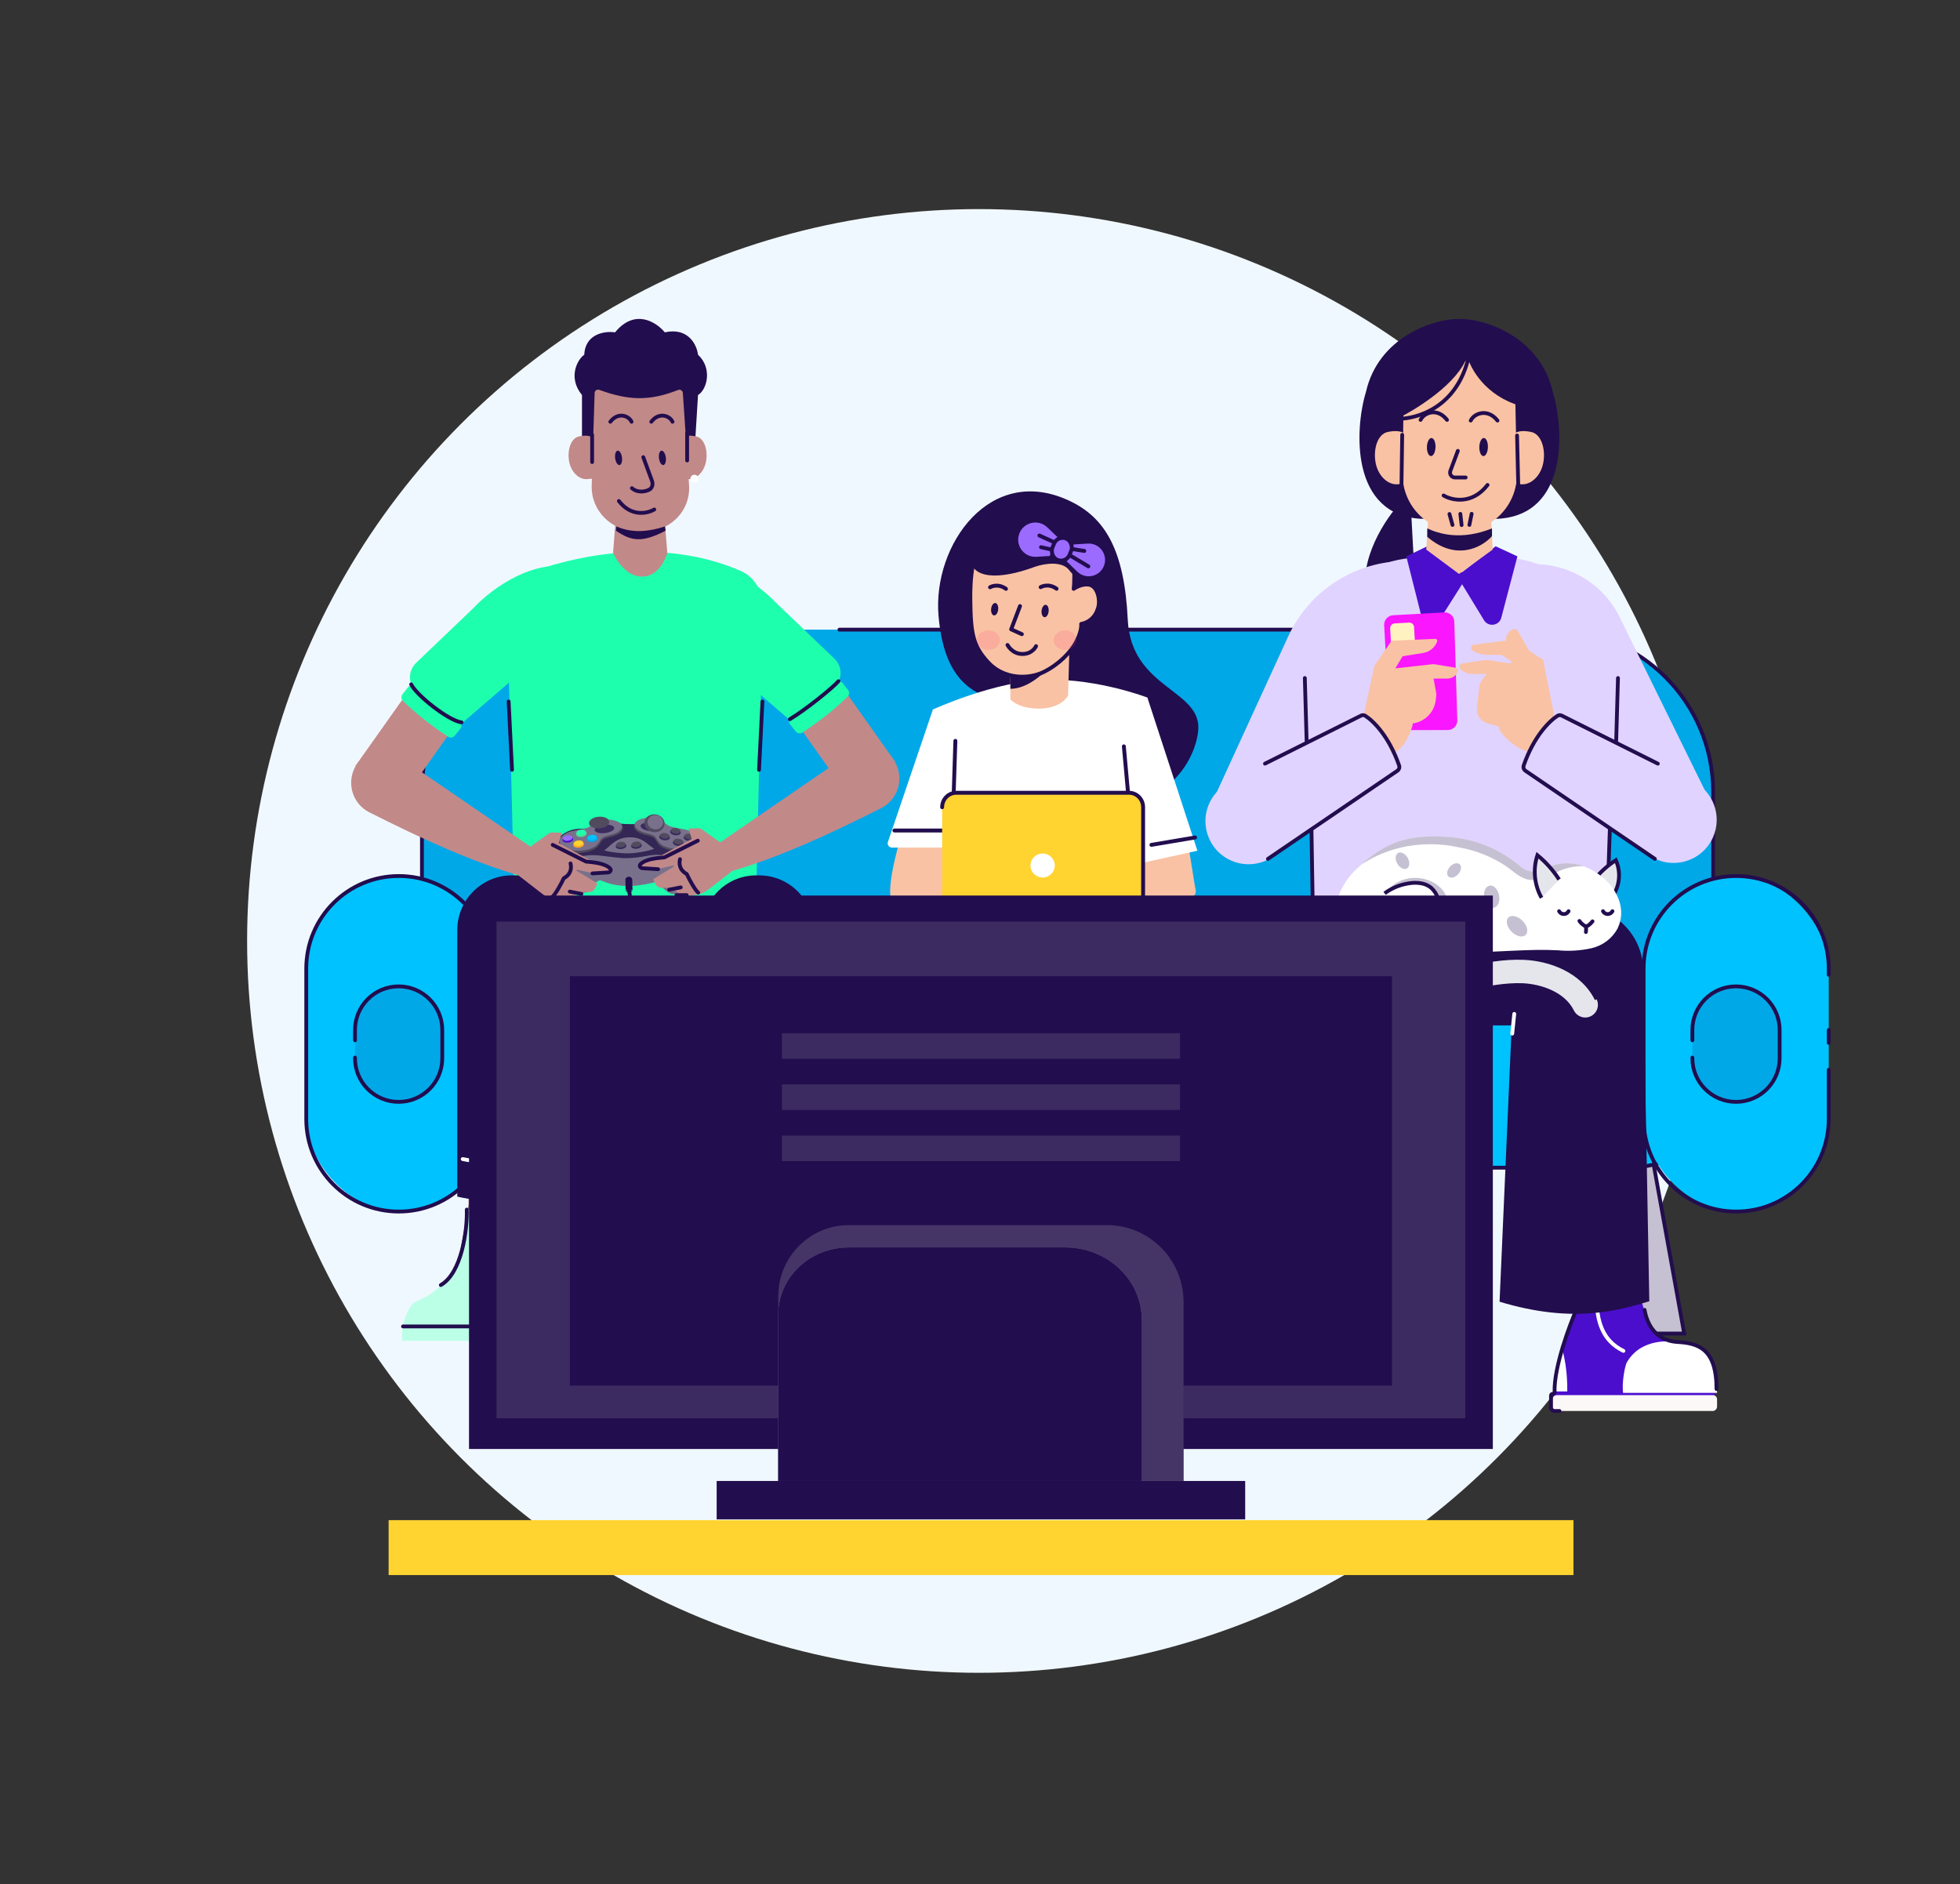 <svg width="928" height="892" viewBox="0 0 928 892" fill="none" xmlns="http://www.w3.org/2000/svg">
<rect x="0" y="0" width="928" height="892" fill="#333333" stroke="none"/>
<circle cx="463.5" cy="445.5" r="346.5" fill="#F0F8FF"/>
<path d="M211.813 631.366L227.009 547.344H261.455L228.383 631.366H211.813Z" fill="#C6C1D2" stroke="#220D4E" stroke-width="1.8"/>
<path d="M797.415 631.366L782.22 547.344H747.773L780.846 631.366H797.415Z" fill="#C6C1D2" stroke="#220D4E" stroke-width="1.8"/>
<path d="M199.78 375.018C199.78 332.541 234.214 298.107 276.691 298.107H734.214C776.691 298.107 811.125 332.541 811.125 375.018V469.532C811.125 512.008 776.691 546.443 734.214 546.443H472.086H276.691C234.214 546.443 199.78 512.008 199.78 469.532V375.018Z" fill="#01A8E8"/>
<path d="M811.125 546.443V375.018C811.125 332.541 776.691 298.107 734.214 298.107H397.44M199.78 546.443V392.278M199.78 374.052V374.052C199.78 332.108 233.782 298.107 275.725 298.107H321.86M339.589 298.107H356.384" stroke="#220D4E" stroke-width="1.8" stroke-linecap="round" stroke-linejoin="round"/>
<rect x="145.9" y="456.042" width="673.483" height="96.804" rx="48.402" fill="#00C2FF" stroke="#220D4E" stroke-width="1.8"/>
<rect x="145" y="414.758" width="87.648" height="158.862" rx="43.824" fill="#00C2FF"/>
<path d="M232.648 461.54V458.582C232.648 434.378 213.027 414.758 188.824 414.758V414.758C164.621 414.758 145 434.378 145 458.582V529.796C145 553.999 164.621 573.619 188.824 573.619V573.619C213.027 573.619 232.648 553.999 232.648 529.796V525.941V506.499M232.648 487.665V493.74" stroke="#220D4E" stroke-width="1.8" stroke-linecap="round" stroke-linejoin="round"/>
<rect x="209.401" y="521.688" width="41.314" height="54.68" rx="20.657" transform="rotate(-180 209.401 521.688)" fill="#01A8E8"/>
<path d="M168.087 500.725L168.087 501.03C168.087 512.439 177.336 521.687 188.744 521.687V521.687C200.153 521.687 209.401 512.439 209.401 501.03L209.401 487.664C209.401 476.256 200.153 467.007 188.744 467.007V467.007C177.336 467.007 168.087 476.256 168.087 487.664L168.087 488.279L168.087 492.54" stroke="#220D4E" stroke-width="1.8" stroke-linecap="round" stroke-linejoin="round"/>
<rect x="778.2" y="414.758" width="87.648" height="158.862" rx="43.824" fill="#00C2FF"/>
<path d="M865.848 461.54V458.582C865.848 434.379 846.227 414.758 822.024 414.758V414.758C797.82 414.758 778.2 434.379 778.2 458.582V529.796C778.2 553.999 797.82 573.62 822.024 573.62V573.62C846.227 573.62 865.848 553.999 865.848 529.796V525.941V506.5M865.848 487.665V493.741" stroke="#220D4E" stroke-width="1.8" stroke-linecap="round" stroke-linejoin="round"/>
<rect x="842.601" y="521.688" width="41.314" height="54.68" rx="20.657" transform="rotate(-180 842.601 521.688)" fill="#01A8E8"/>
<path d="M801.287 500.725L801.287 501.031C801.287 512.44 810.536 521.688 821.944 521.688V521.688C833.353 521.688 842.601 512.44 842.601 501.031L842.601 487.665C842.601 476.256 833.353 467.008 821.944 467.008V467.008C810.536 467.008 801.287 476.256 801.287 487.665L801.287 488.279L801.287 492.541" stroke="#220D4E" stroke-width="1.8" stroke-linecap="round" stroke-linejoin="round"/>
<path d="M647.077 283.047C642.889 264.896 656.192 245.232 663.367 237.669L668.021 240.287L670.348 283.047H647.077Z" fill="#220D4E"/>
<path d="M621.685 444.864L619.719 319.758C619.282 291.924 639.236 267.313 666.908 264.289C686.12 262.19 699.215 262.312 716.128 264.22C744.063 267.37 764.318 292.282 763.821 320.39L761.621 444.872C761.578 447.324 759.578 449.288 757.126 449.288H626.179C623.724 449.288 621.723 447.318 621.685 444.864Z" fill="#E1D3FF"/>
<path d="M809.089 378.033L766.863 292.182C758.137 274.442 738.825 264.507 719.319 267.724L772.421 378.033L809.089 378.033Z" fill="#E1D3FF"/>
<path d="M738.318 338.402L801.498 369.874C811.264 374.739 815.477 386.425 811.062 396.403C805.915 408.035 791.499 412.177 780.963 405.051L720.86 364.404C722.778 354.902 729.976 343.452 738.318 338.402Z" fill="#E1D3FF"/>
<path d="M574.458 378.658L609.889 301.366C619.872 279.589 641.631 265.627 665.588 265.627L611.126 378.658L574.458 378.658Z" fill="#E1D3FF"/>
<path d="M645.23 339.027L582.05 370.499C572.283 375.364 568.07 387.05 572.485 397.028C577.632 408.659 592.049 412.801 602.585 405.676L662.688 365.028C660.77 355.526 653.571 344.077 645.23 339.027Z" fill="#E1D3FF"/>
<path d="M675.748 258.637L692.248 270.959L708.141 258.637L718.444 263.418L710.824 292.45C709.817 296.284 704.702 297.033 702.638 293.65L692.248 276.614L681.346 293.831C679.234 297.167 674.155 296.354 673.19 292.525L665.849 263.418L675.748 258.637Z" fill="#4B0ECD"/>
<path d="M655.357 296.024C655.22 293.545 657.119 291.424 659.597 291.287L683.828 289.948C686.35 289.809 688.492 291.775 688.569 294.299L689.996 340.997C690.073 343.528 688.046 345.624 685.513 345.63L662.365 345.684C659.975 345.689 657.999 343.823 657.867 341.437L655.357 296.024Z" fill="#FA16FF"/>
<path d="M658.206 297.52C658.138 296.281 659.087 295.221 660.326 295.152L667.153 294.775C668.393 294.707 669.453 295.656 669.521 296.895L669.924 304.184C669.993 305.423 669.043 306.483 667.804 306.552L660.977 306.929C659.738 306.998 658.677 306.048 658.609 304.809L658.206 297.52Z" fill="#FFF2C1"/>
<path d="M650.735 315.252L645.669 338.492C652.707 344.424 655.749 348.326 658.862 356.839C664.314 355.849 668.599 345.861 668.909 342.511C674.685 341.742 679.186 337.121 679.802 331.326L680.091 328.619L678.752 321.28H685.293C687.532 321.28 689.544 319.914 690.369 317.833C690.655 317.113 690.203 316.314 689.439 316.188L678.752 314.423L660.627 316.433L664.102 310.709L673.888 309.133C676.891 308.649 679.398 306.579 680.441 303.722C680.669 303.097 680.189 302.441 679.524 302.47L658.862 303.37L650.735 315.252Z" fill="#F9C2A4"/>
<path d="M730.62 312.407L736.269 340.789C730.38 344.361 727.693 347.73 723.901 355.966C718.008 354.903 709.863 347.539 709.528 343.943L704.098 342.369C700.948 341.456 698.912 338.408 699.274 335.148L700.374 325.262C700.509 324.046 700.973 322.889 701.715 321.917L703.885 319.074H696.987C694.824 319.074 692.76 318.169 691.295 316.578C690.506 315.722 690.996 314.332 692.148 314.16L703.548 312.457C703.771 312.424 703.999 312.424 704.222 312.458L714.78 314.084C715.499 314.195 715.859 313.246 715.249 312.852L711.523 310.443C711.159 310.208 710.736 310.083 710.303 310.083H704.451C701.92 310.083 699.438 309.383 697.28 308.062C696.053 307.31 696.453 305.433 697.88 305.248L713.043 303.278V302.824C713.043 300.61 714.442 298.638 716.532 297.907C717.323 297.63 718.199 297.958 718.614 298.687L723.901 307.969L730.62 312.407Z" fill="#F9C2A4"/>
<path d="M581.796 636.417C599.16 635.543 602.9 615.431 602.9 603.916L630.489 606.275L630.656 607.646C632.397 621.986 639.184 635.466 642.047 649.625C643.426 656.44 643.613 662.847 643.832 667.488L567.918 666.839C564.094 644.009 570.798 640.371 576.823 638.077L581.796 636.417Z" fill="#4B0ECD"/>
<rect x="565.9" y="660.53" width="77.932" height="7.514" rx="1.987" fill="#FDF8F8"/>
<path d="M608.779 645.328C600.67 630.472 579.477 635.006 573.154 638.728C565.528 643.216 566.179 653.549 565.9 659.482H610.409C610.98 654.939 609.771 647.836 608.779 645.328Z" fill="white"/>
<path d="M636.83 658.783C636.658 649.874 638.219 641.383 639.511 638.164C642.446 646.377 643.506 654.238 643.506 658.783H636.83Z" fill="white"/>
<path d="M610.246 639.587C619.979 634.83 623.021 625.944 623.021 613.177" stroke="white" stroke-width="1.8" stroke-linecap="round"/>
<path d="M797.081 636.417C779.717 635.543 775.977 615.431 775.977 603.916L748.387 606.275L748.221 607.646C746.48 621.986 739.693 635.466 736.829 649.625C735.451 656.44 735.263 662.847 735.045 667.488L810.959 666.839C814.783 644.009 808.079 640.371 802.053 638.077L797.081 636.417Z" fill="#4B0ECD"/>
<rect width="77.932" height="7.514" rx="1.987" transform="matrix(-1 0 0 1 812.977 660.53)" fill="#FDF8F8"/>
<path d="M770.098 645.328C778.207 630.472 799.399 635.006 805.723 638.728C813.349 643.216 812.698 653.549 812.977 659.482H768.467C767.897 654.939 769.106 647.836 770.098 645.328Z" fill="white"/>
<path d="M742.047 658.783C742.219 649.874 740.657 641.383 739.365 638.164C736.431 646.377 735.371 654.238 735.371 658.783H742.047Z" fill="white"/>
<path d="M768.631 639.587C758.898 634.83 755.856 625.944 755.856 613.177" stroke="white" stroke-width="1.8" stroke-linecap="round"/>
<path d="M598.393 612.823L601.27 458.754C601.581 442.066 615.224 428.714 631.915 428.762C648.229 428.809 661.631 441.662 662.359 457.96L669.288 613.026C633.899 623.74 612.249 616.919 598.393 612.823Z" fill="#220D4E"/>
<path d="M780.892 616.101L778.007 459.077C777.7 442.394 764.063 429.043 747.377 429.091C731.062 429.138 717.663 441.997 716.946 458.296L709.997 616.304C745.387 627.018 767.037 620.197 780.892 616.101Z" fill="#220D4E"/>
<path d="M734.971 434.73C695.69 451.854 662.95 440.03 646.729 432.895V485.491H734.971V434.73Z" fill="#220D4E"/>
<path d="M632.387 428.918C638.299 428.597 653.967 430.752 659.733 446.828M749.46 428.859C743.548 428.539 727.88 430.694 722.114 446.769M663.14 480.028L663.839 489.376M716.959 480.028L715.998 489.376" stroke="white" stroke-width="1.8" stroke-linecap="round" stroke-linejoin="round"/>
<path d="M646.742 185.55C652.583 159.781 678.351 150.866 690.969 151.002C703.587 150.866 729.355 159.781 735.196 185.55C740.658 203.515 742.433 243.802 709.175 245.623H672.762C639.505 243.802 641.28 203.515 646.742 185.55Z" fill="#220D4E"/>
<path d="M717.063 171.323L664.794 170.347L664.092 224.399C663.897 239.43 676.108 251.72 691.14 251.72C706.26 251.72 718.507 239.293 718.186 224.177L717.063 171.323Z" fill="#F9C2A4"/>
<path d="M730.647 219.343C729.342 225.781 724.27 230.187 719.318 229.183C709.48 229.183 712.059 222.245 712.713 215.709C713.751 205.327 717.512 203.01 724.933 204.513C729.885 205.517 731.951 212.905 730.647 219.343Z" fill="#F9C2A4"/>
<path d="M651.358 219.343C652.663 225.781 657.735 230.187 662.688 229.183C672.525 229.183 669.946 222.245 669.293 215.709C668.255 205.327 664.494 203.01 657.072 204.513C652.12 205.517 650.054 212.905 651.358 219.343Z" fill="#F9C2A4"/>
<path d="M675.28 260.199L676.174 245.404H706.008L706.739 260.199L690.806 271.743L675.28 260.199Z" fill="#F9C2A4"/>
<path d="M694.712 168.6C690.485 181.338 670.946 193.607 661.704 198.149V162.706H719.909V192.178C703.244 187.401 696.168 174.469 694.712 168.6Z" fill="#220D4E"/>
<path d="M662.03 198.311C670.972 198.23 689.588 193.109 695.278 169.372" stroke="#220D4E" stroke-width="1.8"/>
<path d="M706.415 250.175C691.646 256.11 681.088 252.648 675.768 250.175V254.159C689.226 265.765 701.531 259.338 706.415 253.833V250.175Z" fill="#220D4E"/>
<path d="M687.709 248.544L686.267 243.358" stroke="#220D4E" stroke-width="1.8" stroke-linecap="round"/>
<path d="M692.026 248.604L691.428 243.298" stroke="#220D4E" stroke-width="1.8" stroke-linecap="round"/>
<path d="M695.704 248.531L696.775 243.28" stroke="#220D4E" stroke-width="1.8" stroke-linecap="round"/>
<ellipse cx="2.031" cy="4.277" rx="2.031" ry="4.277" transform="matrix(0.999 0.047 -0.031 1 700.552 207.287)" fill="#220D4E"/>
<path d="M683.49 234.589C687.355 236.9 696.929 239.14 704.301 229.611" stroke="#220D4E" stroke-width="1.8" stroke-linecap="round" stroke-linejoin="round"/>
<path d="M690.248 213.47L686.714 222.911C686.141 224.443 687.274 226.077 688.91 226.077L693.948 226.077M718.284 206.199L718.934 233.603M663.9 205.874L663.493 233.603" stroke="#220D4E" stroke-width="1.8" stroke-linecap="round"/>
<path d="M696.335 199.124C698 195.633 704.405 193.227 709.016 199.124" stroke="#220D4E" stroke-width="1.8" stroke-linecap="round" stroke-linejoin="round"/>
<path d="M672.598 198.799C674.242 195.308 680.565 192.902 685.117 198.799" stroke="#220D4E" stroke-width="1.8" stroke-linecap="round" stroke-linejoin="round"/>
<ellipse cx="2.031" cy="4.277" rx="2.031" ry="4.277" transform="matrix(0.999 0.052 -0.036 0.999 675.763 207.277)" fill="#220D4E"/>
<path d="M600.323 620.166C599.449 624.826 596.566 634.669 584.684 635.368C574.899 635.944 566.25 638.514 566.25 657.647M632.125 618.943C635.928 627.571 643.255 647.345 642.914 659.021C642.9 659.509 643.285 659.919 643.774 659.919V659.919C644.24 659.919 644.619 660.297 644.619 660.763V665.796C644.619 667.038 643.612 668.044 642.371 668.044H640.6M778.641 620.166C779.515 624.826 782.398 634.669 794.28 635.368C804.065 635.944 812.715 638.514 812.715 657.647M746.839 618.943C743.036 627.571 735.709 647.345 736.05 659.021C736.065 659.509 735.679 659.919 735.19 659.919C734.724 659.919 734.346 660.297 734.346 660.763V666.297C734.346 667.262 735.128 668.044 736.093 668.044H738.364M762.227 392.136L760.734 435.82M784.933 361.557L739.463 338.822C738.828 338.504 738.079 338.495 737.479 338.875C733.543 341.373 726.214 348.648 721.427 362.408C721.099 363.349 721.458 364.388 722.282 364.949L783.535 406.639M766.062 321.018L765.188 351.684" stroke="#220D4E" stroke-width="1.8" stroke-linecap="round" stroke-linejoin="round"/>
<path d="M620.942 392.605L621.632 434.247M598.926 361.557L644.396 338.822C645.031 338.504 645.78 338.495 646.38 338.875C650.316 341.373 657.645 348.648 662.432 362.408C662.76 363.349 662.401 364.388 661.577 364.949L600.324 406.639M617.797 321.018L618.671 351.684" stroke="#220D4E" stroke-width="1.8" stroke-linecap="round" stroke-linejoin="round"/>
<path d="M754.577 416.785C757.519 413.059 761.056 409.846 765.046 407.275C766.265 410.014 766.764 413.019 766.496 416.005C766.229 418.991 765.204 421.86 763.518 424.339L754.577 416.785Z" fill="#E5E6EC"/>
<path d="M754.577 416.785C757.519 413.059 761.056 409.846 765.046 407.275C766.265 410.014 766.764 413.019 766.496 416.005C766.229 418.991 765.204 421.86 763.518 424.339" fill="#E5E6EC"/>
<path d="M754.577 416.785C757.519 413.059 761.056 409.846 765.046 407.275C766.265 410.014 766.764 413.019 766.496 416.005C766.229 418.991 765.204 421.86 763.518 424.339" stroke="#220D4E" stroke-width="1.8" stroke-miterlimit="10"/>
<path d="M635.647 443.979C640.979 449.987 650.791 450.395 658.647 450.555L673.933 450.787C679.852 450.787 685.789 450.787 691.708 450.787C693.485 450.787 695.263 450.787 697.04 450.787C710.549 450.787 724.022 449.205 737.531 449.916C742.833 450.433 748.183 450.115 753.386 448.974C755.994 448.397 758.451 447.275 760.595 445.683C762.74 444.09 764.523 442.061 765.828 439.731C766.13 439.073 766.397 438.433 766.628 437.793C771.658 423.485 755.963 408.803 742.206 408.803C738.243 408.799 734.341 409.776 730.848 411.647C729.079 412.567 727.071 412.923 725.093 412.665C723.116 412.408 721.266 411.55 719.792 410.207C710.848 402.576 699.808 397.824 688.118 396.574C668.903 394.796 657.243 397.374 642.988 410.794C638.313 414.898 634.883 420.231 633.087 426.186C631.523 432.248 631.559 439.375 635.647 443.979Z" fill="white"/>
<path d="M648.552 406.918C653.001 404.489 657.744 402.643 662.665 401.426C671.885 399.202 681.493 399.123 690.749 401.195C698.722 402.593 706.321 405.618 713.074 410.082C716.629 412.553 719.544 415.77 723.934 416.517C728.324 417.263 732.484 415.308 736.376 413.3C739.845 411.434 743.678 410.348 747.61 410.118C748.339 410.118 749.085 410.118 749.814 410.118C747.372 409.214 744.792 408.739 742.189 408.714C738.217 408.715 734.306 409.685 730.795 411.54C729.036 412.467 727.032 412.828 725.06 412.574C723.087 412.319 721.241 411.462 719.775 410.118C710.823 402.496 699.788 397.74 688.1 396.467C669.597 394.832 658.097 397.125 644.553 409.247C645.886 408.5 647.183 407.665 648.552 406.918Z" fill="#C6C1D2"/>
<path d="M738.189 416.411C735.382 412.063 731.916 408.177 727.915 404.893C726.83 408.208 726.444 411.712 726.78 415.185C727.117 418.657 728.169 422.022 729.87 425.067L738.189 416.411Z" fill="#E5E6EC"/>
<path d="M738.189 416.411C735.382 412.063 731.916 408.177 727.915 404.893C726.83 408.208 726.444 411.712 726.78 415.185C727.117 418.657 728.169 422.022 729.87 425.067" fill="#E5E6EC"/>
<path d="M738.189 416.411C735.382 412.063 731.916 408.177 727.915 404.893C726.83 408.208 726.444 411.712 726.78 415.185C727.117 418.657 728.169 422.022 729.87 425.067" stroke="#220D4E" stroke-width="1.8" stroke-miterlimit="10"/>
<path d="M747.804 436.035C748.327 436.81 748.998 437.474 749.777 437.99C750.043 438.229 750.359 438.405 750.702 438.506C750.978 438.527 751.256 438.492 751.518 438.404C751.781 438.315 752.023 438.174 752.23 437.99C752.901 437.481 753.499 436.883 754.008 436.213" stroke="#220D4E" stroke-width="1.8" stroke-miterlimit="10" stroke-linecap="round"/>
<path d="M750.88 438.665C751.022 439.53 751.022 440.413 750.88 441.278" stroke="#220D4E" stroke-width="1.8" stroke-miterlimit="10" stroke-linecap="round"/>
<path d="M758.967 431.414C759.18 431.824 759.501 432.167 759.896 432.407C760.291 432.647 760.744 432.774 761.206 432.774C761.668 432.774 762.122 432.647 762.517 432.407C762.911 432.167 763.233 431.824 763.446 431.414" stroke="#220D4E" stroke-width="1.8" stroke-miterlimit="10" stroke-linecap="round"/>
<path d="M738.188 431.414C738.401 431.824 738.723 432.167 739.118 432.407C739.513 432.647 739.966 432.774 740.428 432.774C740.89 432.774 741.343 432.647 741.738 432.407C742.133 432.167 742.454 431.824 742.667 431.414" stroke="#220D4E" stroke-width="1.8" stroke-miterlimit="10" stroke-linecap="round"/>
<path d="M655.572 422.97C658.431 420.843 661.709 419.347 665.188 418.579C669.454 417.566 674.289 417.566 677.63 420.357C679.121 421.706 680.222 423.43 680.82 425.35C681.417 427.269 681.488 429.314 681.025 431.27C680.002 435.176 677.722 438.636 674.538 441.118C675.902 440.493 677.393 440.194 678.892 440.247C680.474 440.137 682.063 440.233 683.62 440.531C685.139 440.708 686.607 441.19 687.935 441.947C689.264 442.705 690.426 443.722 691.352 444.939C691.641 445.314 691.836 445.753 691.921 446.219C691.928 446.567 691.849 446.911 691.691 447.221C691.533 447.531 691.3 447.797 691.015 447.996C688.9 449.667 685.931 449.774 683.372 450.04C680.243 450.431 677.097 450.698 673.933 450.84C679.852 450.84 685.789 450.84 691.708 450.84C692.983 450.448 694.107 449.672 694.925 448.618C696.809 445.81 694.801 441.775 691.815 440.3C688.828 438.825 685.291 439.145 681.932 439.482C683.709 439.287 685.362 434.79 685.7 433.403C686.204 430.865 686.051 428.24 685.256 425.778C683.976 420.748 679.283 417.388 674.342 416.144C669.762 415.02 664.922 415.741 660.869 418.153C658.855 419.462 657.066 421.088 655.572 422.97Z" fill="#C6C1D2"/>
<path d="M655.572 422.969C658.431 420.843 661.708 419.346 665.188 418.579C669.454 417.566 674.289 417.566 677.63 420.356C679.121 421.705 680.222 423.43 680.819 425.349C681.417 427.269 681.488 429.314 681.025 431.27C680.002 435.175 677.722 438.636 674.537 441.117C675.902 440.492 677.393 440.194 678.892 440.246C680.474 440.137 682.063 440.233 683.62 440.531C685.139 440.708 686.607 441.19 687.935 441.947C689.264 442.705 690.426 443.722 691.352 444.939" stroke="#220D4E" stroke-width="1.8" stroke-miterlimit="10"/>
<path d="M750.56 481.751C751.479 481.753 752.386 481.54 753.208 481.129C753.917 480.783 754.55 480.3 755.071 479.708C755.592 479.116 755.991 478.427 756.246 477.681C756.5 476.934 756.604 476.145 756.553 475.358C756.501 474.571 756.295 473.802 755.946 473.095C749.227 459.462 733.727 454.041 721.463 453.543C711.882 453.134 702.64 454.983 693.717 456.778C690.926 457.347 688.153 457.898 685.363 458.378C676.831 459.871 664.353 461.293 654.542 456.405C646.952 452.601 640.695 442.86 643.877 434.968C644.42 433.501 644.37 431.879 643.736 430.449C643.102 429.018 641.936 427.891 640.484 427.307C639.032 426.724 637.409 426.73 635.962 427.324C634.514 427.918 633.355 429.054 632.732 430.489C626.884 445.118 636.714 460.902 649.209 467.123C662.185 473.611 677.258 471.993 687.442 470.216C690.322 469.7 693.219 469.131 696.099 468.545C704.719 466.767 712.842 465.203 720.983 465.523C729.408 465.896 740.802 469.487 745.21 478.445C745.709 479.437 746.473 480.271 747.418 480.854C748.362 481.438 749.45 481.748 750.56 481.751Z" fill="#E5E6EC"/>
<path d="M755.946 473.095C749.227 459.462 733.728 454.041 721.463 453.543C711.883 453.134 702.64 454.983 693.717 456.778C690.926 457.347 688.154 457.898 685.363 458.378C676.831 459.871 664.353 461.293 654.542 456.405C646.952 452.601 640.695 442.861 643.877 434.969C644.172 434.237 644.319 433.454 644.31 432.666C644.302 431.877 644.137 431.098 643.827 430.373C643.516 429.648 643.066 428.991 642.501 428.441C641.936 427.891 641.268 427.457 640.535 427.166" stroke="#220D4E" stroke-width="1.8" stroke-miterlimit="10"/>
<path d="M702.785 425.227C702.209 422.338 703.304 419.686 705.23 419.303C707.155 418.92 709.182 420.95 709.757 423.838C710.333 426.727 709.238 429.379 707.312 429.762C705.387 430.146 703.36 428.115 702.785 425.227Z" fill="#C6C1D2"/>
<path d="M692.075 437.411C691.276 436.775 691.406 435.282 692.366 434.076C693.326 432.87 694.751 432.408 695.55 433.044C696.349 433.679 696.219 435.172 695.259 436.378C694.299 437.584 692.874 438.047 692.075 437.411Z" fill="#C6C1D2"/>
<path d="M685.813 415.03C684.738 414.053 685.055 411.954 686.521 410.341C687.987 408.729 690.047 408.214 691.122 409.191C692.197 410.169 691.88 412.268 690.414 413.881C688.948 415.493 686.888 416.008 685.813 415.03Z" fill="#C6C1D2"/>
<path d="M661.589 408.931C660.426 406.907 660.577 404.637 661.926 403.862C663.275 403.086 665.312 404.099 666.476 406.123C667.639 408.147 667.488 410.416 666.139 411.192C664.789 411.967 662.752 410.955 661.589 408.931Z" fill="#C6C1D2"/>
<path d="M665.268 433.662C663.878 432.973 663.589 430.725 664.621 428.64C665.654 426.555 667.618 425.423 669.008 426.112C670.398 426.8 670.687 429.048 669.655 431.133C668.622 433.218 666.658 434.35 665.268 433.662Z" fill="#C6C1D2"/>
<path d="M715.688 441.115C713.418 438.845 712.737 435.846 714.167 434.416C715.597 432.986 718.597 433.667 720.866 435.937C723.136 438.206 723.817 441.206 722.387 442.636C720.957 444.066 717.958 443.385 715.688 441.115Z" fill="#C6C1D2"/>
<path d="M380.012 558.408H362.754L359.383 588.108H380.012V558.408Z" fill="#C28989"/>
<path d="M221.814 558.397H239.072L242.443 588.096H221.814V558.397Z" fill="#C28989"/>
<path d="M360.748 575.746C353.925 595.894 352.555 624.367 352.962 634.824H361.304L360.106 627.68C363.331 632.165 368.518 634.824 374.042 634.824H411.478C411.572 629.547 411.494 625.486 407.61 618.729C406.881 617.461 405.713 616.508 404.355 615.963C392.946 611.383 384.794 601.13 382.904 588.981L380.333 572.455C374.951 573.359 371.731 573.541 367.167 572.804C366.168 572.642 365.243 573.398 365.243 574.41V575.746C363.718 576.228 362.112 576.228 360.748 575.746Z" fill="#BCFFE7"/>
<path d="M241.079 575.735C247.902 595.882 249.272 624.356 248.865 634.813H240.522L241.721 627.669C238.496 632.154 233.309 634.813 227.784 634.813H190.349C190.255 629.536 190.333 625.475 194.216 618.718C194.946 617.45 196.113 616.497 197.471 615.952C208.881 611.372 217.033 601.119 218.922 588.97L221.493 572.444C226.875 573.347 230.096 573.53 234.659 572.792C235.658 572.631 236.584 573.387 236.584 574.399V575.735C238.109 576.217 239.714 576.217 241.079 575.735Z" fill="#BCFFE7"/>
<path d="M357.772 433.587L361.257 288.079C361.438 280.515 357.57 273.279 350.629 270.269C315.218 254.913 275.809 262.011 252.019 270.661C244.432 273.42 239.986 280.976 240.179 289.047L243.641 433.587C243.683 435.329 245.108 436.72 246.851 436.72H354.562C356.306 436.72 357.73 435.329 357.772 433.587Z" fill="#1EFFAE"/>
<path d="M168.223 362.724L192.787 328.013L215.742 343.102L193.476 374.584L168.223 362.724Z" fill="#C28989"/>
<path d="M252.091 401.5L247.591 415C224.05 408.394 199.518 397.033 174.869 384.603C166.952 380.611 163.953 370.85 168.178 363.054C172.204 355.626 181.775 353.317 188.745 358.093L252.091 401.5Z" fill="#C28989"/>
<path d="M193.281 325.268C194.109 324.228 195.624 324.056 196.665 324.885L217.613 341.568C218.653 342.396 218.825 343.911 217.997 344.952L215.332 348.298C214.553 349.276 213.152 349.495 212.115 348.796C202.889 342.581 197.69 338.462 190.803 331.859C189.911 331.003 189.824 329.608 190.595 328.641L193.281 325.268Z" fill="#1EFFAE"/>
<path d="M248.256 316.735L275.593 273.823C276.641 272.179 275.99 269.973 274.134 269.376C254.047 262.919 232.796 278.645 224.424 287.629L197.059 313.795C193.802 316.909 193.09 321.904 195.63 325.625C200.312 332.486 204.845 337.265 212.105 343.076C213.885 344.501 216.426 344.417 218.152 342.926L247.647 317.439C247.883 317.235 248.088 316.998 248.256 316.735Z" fill="#1EFFAE"/>
<path d="M385.31 566.563L385.31 440.358C385.31 426.083 373.705 414.455 359.459 414.455L358.03 414.455C343.534 414.455 332.006 426.478 332.58 440.995L337.55 566.563C355.129 569.887 368.774 570.208 385.31 566.563Z" fill="#220D4E"/>
<path d="M216.516 566.552L216.516 440.346C216.516 426.072 228.121 414.444 242.368 414.444L243.796 414.444C258.292 414.444 269.821 426.467 269.246 440.984L264.276 566.552C246.697 569.875 233.052 570.196 216.516 566.552Z" fill="#220D4E"/>
<path d="M315.958 261.734L314.249 241.024H291.858L290.272 261.734C290.272 261.734 295 273 304 273C313 273 315.958 261.734 315.958 261.734Z" fill="#C28989"/>
<path d="M328.472 219.653H301.831H275.551V187.02C268.692 178.717 273.457 170.053 276.634 167.96C277.096 157.852 286.549 156.673 291.218 157.346C300.632 145.852 310.832 152.557 314.754 157.346C326.017 154.863 329.94 163.387 330.494 167.96C337.367 174.313 334.825 184.421 330.494 187.02L328.472 219.653Z" fill="#220D4E"/>
<path d="M283.742 184.579C297.459 189.624 307.466 190.002 321.056 184.631C322.084 184.225 323.229 184.923 323.303 186.025L326.25 229.719C327.105 242.386 316.243 252.714 303.636 251.224C290.96 252.722 279.742 242.614 280.148 229.856L281.541 186.042C281.576 184.934 282.702 184.196 283.742 184.579Z" fill="#C28989"/>
<path d="M291.864 249.249C299.731 252.701 307.677 251.577 314.821 249.249L315.142 251.256C303.735 257.211 298.687 256.072 291.623 251.256L291.864 249.249Z" fill="#220D4E"/>
<path d="M269.504 218.717C270.57 223.974 274.711 227.571 278.754 226.752C286.786 226.752 284.681 221.087 284.147 215.75C283.3 207.274 280.229 205.382 274.17 206.61C270.126 207.429 268.439 213.461 269.504 218.717Z" fill="#C28989"/>
<path d="M334.242 218.717C333.177 223.974 329.035 227.571 324.992 226.752C316.96 226.752 319.065 221.087 319.599 215.75C320.446 207.274 323.517 205.382 329.576 206.61C333.62 207.429 335.307 213.461 334.242 218.717Z" fill="#C28989"/>
<circle cx="1.877" cy="1.877" r="1.877" transform="matrix(-1 0 0 1 330.638 224.779)" fill="white"/>
<ellipse cx="1.632" cy="3.435" rx="1.632" ry="3.435" transform="matrix(-0.988 0.152 0.136 0.991 294.024 213.128)" fill="#220D4E"/>
<path d="M309.779 241.218C306.664 243.082 298.951 244.889 293.011 237.203M299.193 231.125C301.986 233.568 305.702 232.74 307.428 231.813C308.861 231.044 309.276 229.23 308.701 227.669L307.116 223.362L304.573 216.45M280.354 205.864V218.768M325.336 205.062V218.025" stroke="#220D4E" stroke-width="1.8" stroke-linecap="round" stroke-linejoin="round"/>
<path d="M299.025 199.693C297.704 196.847 292.623 194.885 288.964 199.693" stroke="#220D4E" stroke-width="1.8" stroke-linecap="round" stroke-linejoin="round"/>
<path d="M318.418 199.693C317.096 196.847 312.015 194.885 308.357 199.693" stroke="#220D4E" stroke-width="1.8" stroke-linecap="round" stroke-linejoin="round"/>
<ellipse cx="1.632" cy="3.435" rx="1.632" ry="3.435" transform="matrix(-0.988 0.152 0.136 0.991 314.77 213.128)" fill="#220D4E"/>
<path d="M259.047 423.316C295.136 439.048 325.215 429.871 340.119 423.316V469.952H259.047V423.316Z" fill="#220D4E"/>
<path d="M423.868 360.724L399.304 326.013L376.349 341.102L398.615 372.584L423.868 360.724Z" fill="#C28989"/>
<path d="M340 399.5L344.5 413C368.041 406.394 392.573 395.033 417.222 382.603C425.139 378.611 428.138 368.85 423.913 361.054C419.887 353.626 410.316 351.317 403.346 356.093L340 399.5Z" fill="#C28989"/>
<path d="M398.81 323.268C397.982 322.228 396.467 322.056 395.426 322.885L374.478 339.568C373.438 340.396 373.266 341.911 374.094 342.952L376.759 346.298C377.538 347.276 378.939 347.495 379.976 346.796C389.202 340.581 394.401 336.462 401.288 329.859C402.18 329.003 402.267 327.608 401.496 326.641L398.81 323.268Z" fill="#1EFFAE"/>
<path d="M343.835 314.735L316.498 271.823C315.45 270.179 316.101 267.973 317.957 267.376C338.044 260.919 359.295 276.645 367.667 285.629L395.032 311.795C398.289 314.909 399.001 319.904 396.461 323.625C391.779 330.486 387.246 335.265 379.986 341.076C378.206 342.501 375.665 342.417 373.939 340.926L344.444 315.439C344.208 315.235 344.003 314.998 343.835 314.735Z" fill="#1EFFAE"/>
<path d="M383.143 548.696C371.263 550.943 355.771 551.585 341.323 548.696M260.893 548.776C249.013 551.023 233.521 551.666 219.073 548.776" stroke="white" stroke-width="1.8" stroke-linecap="round" stroke-linejoin="round"/>
<path d="M410.514 628.001H374.753C371.79 628.001 369.037 626.592 366.977 624.463C361.907 619.224 354.925 614.694 353.042 623.586M381.216 572.856C380.895 582.328 382.741 602.7 392.695 608.416M354.968 602.957C354.005 611.145 352.4 621.307 352.4 634.985H357.376" stroke="#220D4E" stroke-width="1.8" stroke-linecap="round" stroke-linejoin="round"/>
<path d="M248.371 623.586C246.488 614.694 239.506 619.224 234.436 624.463C232.375 626.592 229.622 628.001 226.659 628.001H190.818M220.999 572.696C221.32 582.168 218.671 602.7 208.718 608.416M246.444 602.957C247.408 611.145 249.013 621.307 249.013 634.985H244.036" stroke="#220D4E" stroke-width="1.8" stroke-linecap="round" stroke-linejoin="round"/>
<path d="M360.988 332.13L359.383 364.478M397 322.5C394.5 325.5 381.5 336 374 340.5M240.826 332.13L242.431 364.478M194.671 324C197 329 212.335 341.229 218.5 342" stroke="#220D4E" stroke-width="1.8" stroke-linecap="round" stroke-linejoin="round"/>
<path d="M263.034 401.381C263.034 401.381 265.885 416.317 268.4 419.983C270.801 423.481 275.694 423.005 278.068 422.349C280.019 421.811 280.817 417.524 283.988 416.831C284.976 416.617 288.434 419.53 297.925 419.482C304.552 419.449 310.887 417.339 311.326 417.423C311.857 417.525 315.132 423.769 319.937 423.371C326.118 422.86 327.051 419.315 328.011 417.145C330.339 411.88 333.748 405.391 331.271 402.606C319.938 389.868 263.034 401.381 263.034 401.381Z" fill="#79718B"/>
<path d="M297.502 390.212C293.779 390.078 290.868 389.636 288.605 389.684C285.734 389.746 280.285 392.062 277.425 392.299C275.545 392.454 272.87 392.21 270.052 393.173C267.03 394.206 261.55 397.676 263.175 401.801C264.036 403.986 267.58 405.303 270.538 405.582C273.065 405.82 278.121 404.794 280.659 404.819C284.444 404.857 291.946 406.21 295.73 406.265C302.365 406.359 306.951 404.759 310.568 404.658C314.38 404.551 320.521 406.144 325.228 405.534C327.425 405.25 331.837 404.708 331.918 400.005C331.964 397.309 328.066 393.902 324.733 393.049C321.849 392.31 319.324 393.228 317.784 392.914C315.259 392.4 311.452 390.069 308.884 389.845C306.013 389.594 302.143 390.375 297.502 390.21V390.212Z" fill="#220D4E"/>
<path opacity="0.4" d="M297.502 390.212C293.779 390.078 290.868 389.636 288.605 389.684C285.734 389.746 280.285 392.062 277.425 392.299C275.545 392.454 272.87 392.21 270.052 393.173C267.03 394.206 261.55 397.676 263.175 401.801C264.036 403.986 267.58 405.303 270.538 405.582C273.065 405.82 278.121 404.794 280.659 404.819C284.444 404.857 291.946 406.21 295.73 406.265C302.365 406.359 306.951 404.759 310.568 404.658C314.38 404.551 320.521 406.144 325.228 405.534C327.425 405.25 331.837 404.708 331.918 400.005C331.964 397.309 328.066 393.902 324.733 393.049C321.849 392.31 319.324 393.228 317.784 392.914C315.259 392.4 311.452 390.069 308.884 389.845C306.013 389.594 302.143 390.375 297.502 390.21V390.212Z" fill="#514B5F"/>
<path d="M264.996 400.21C266.022 402.718 270.847 404.24 275.182 403.748C284.916 402.644 283.221 398.607 286.069 397.204C287.993 396.257 291.577 396.194 293.813 394.171C294.564 393.49 295.978 391.681 293.829 390.245C291.983 389.01 288.516 388.232 284.993 389.093C280.83 390.111 280.025 391.924 278.231 392.656C276.274 393.454 273.3 393.702 270.416 394.363C267.608 395.006 263.823 397.342 264.996 400.21Z" fill="#514B5F"/>
<path d="M265.231 399.261C266.234 401.714 270.951 403.201 275.19 402.722C284.709 401.643 283.051 397.695 285.836 396.323C287.717 395.397 291.222 395.336 293.408 393.358C294.142 392.694 295.524 390.924 293.422 389.519C291.617 388.313 288.227 387.551 284.782 388.392C280.712 389.387 279.924 391.16 278.17 391.876C276.257 392.657 273.349 392.899 270.529 393.545C267.784 394.175 264.081 396.458 265.228 399.261H265.231Z" fill="#79718B"/>
<path opacity="0.7" d="M290.814 391.937C290.938 393.026 288.96 394.143 286.399 394.434C283.836 394.725 281.659 394.077 281.536 392.99C281.412 391.901 283.389 390.784 285.951 390.493C288.514 390.202 290.689 390.85 290.814 391.939V391.937Z" fill="#220D4E"/>
<path d="M273.619 401.608C272.273 401.608 271.269 401.028 271.175 400.198C271.067 399.248 272.202 398.365 273.759 398.188C273.935 398.169 274.112 398.159 274.286 398.159C275.631 398.159 276.635 398.739 276.729 399.568C276.784 400.048 276.526 400.522 276.005 400.905C275.523 401.259 274.863 401.497 274.145 401.58C273.969 401.599 273.792 401.609 273.62 401.609L273.619 401.608Z" fill="#FFAC25"/>
<path d="M274.284 398.407C275.459 398.407 276.402 398.894 276.481 399.597C276.572 400.396 275.513 401.173 274.115 401.332C273.946 401.352 273.779 401.36 273.617 401.36C272.441 401.36 271.499 400.872 271.42 400.17C271.329 399.37 272.388 398.594 273.786 398.435C273.955 398.415 274.122 398.407 274.284 398.407ZM274.284 397.911C274.102 397.911 273.915 397.921 273.73 397.942C272.034 398.134 270.803 399.137 270.927 400.226C271.036 401.186 272.143 401.856 273.617 401.856C273.799 401.856 273.986 401.846 274.17 401.824C274.931 401.738 275.632 401.482 276.149 401.104C276.744 400.666 277.037 400.111 276.973 399.54C276.863 398.58 275.756 397.911 274.282 397.911H274.284Z" fill="#79718B"/>
<path d="M276.127 398.929C276.209 399.643 275.264 400.335 274.019 400.476C272.774 400.616 271.698 400.153 271.617 399.44C271.536 398.726 272.481 398.033 273.727 397.893C274.973 397.751 276.048 398.215 276.129 398.929H276.127Z" fill="#FFD330"/>
<path d="M280.058 398.945C278.714 398.945 277.708 398.365 277.614 397.536C277.506 396.586 278.641 395.703 280.198 395.526C280.374 395.506 280.551 395.496 280.723 395.496C282.068 395.496 283.073 396.077 283.167 396.906C283.274 397.856 282.139 398.739 280.582 398.916C280.407 398.935 280.23 398.945 280.056 398.945H280.058Z" fill="#01A8E8"/>
<path d="M280.723 395.744C281.9 395.744 282.841 396.232 282.921 396.934C283.012 397.734 281.953 398.511 280.555 398.669C280.386 398.689 280.219 398.698 280.056 398.698C278.882 398.698 277.939 398.21 277.859 397.508C277.768 396.708 278.827 395.931 280.225 395.773C280.394 395.753 280.561 395.744 280.723 395.744ZM280.723 395.249C280.541 395.249 280.354 395.259 280.171 395.28C278.475 395.472 277.244 396.475 277.368 397.564C277.477 398.524 278.584 399.193 280.058 399.193C280.24 399.193 280.427 399.183 280.612 399.162C282.308 398.97 283.539 397.967 283.415 396.878C283.306 395.918 282.199 395.249 280.725 395.249H280.723Z" fill="#79718B"/>
<path d="M282.566 396.267C282.647 396.981 281.703 397.673 280.457 397.814C279.211 397.954 278.135 397.491 278.054 396.777C277.973 396.063 278.918 395.371 280.164 395.231C281.41 395.09 282.485 395.553 282.566 396.267Z" fill="#00C2FF"/>
<path d="M268.498 399.208C267.153 399.208 266.149 398.628 266.055 397.799C266 397.319 266.258 396.845 266.779 396.462C267.261 396.108 267.921 395.87 268.639 395.787C268.814 395.768 268.992 395.758 269.165 395.758C270.51 395.758 271.515 396.338 271.609 397.167C271.717 398.118 270.582 399 269.025 399.177C268.849 399.197 268.672 399.207 268.5 399.207L268.498 399.208Z" fill="#4B0ECD"/>
<path d="M269.166 396.006C270.342 396.006 271.284 396.493 271.363 397.196C271.454 397.995 270.395 398.772 268.997 398.931C268.828 398.951 268.661 398.959 268.499 398.959C267.322 398.959 266.381 398.471 266.301 397.769C266.21 396.969 267.269 396.192 268.668 396.034C268.836 396.014 269.003 396.006 269.166 396.006ZM269.166 395.51C268.984 395.51 268.797 395.52 268.611 395.541C267.85 395.627 267.149 395.883 266.632 396.262C266.037 396.7 265.744 397.255 265.808 397.825C265.918 398.785 267.025 399.455 268.499 399.455C268.681 399.455 268.868 399.445 269.051 399.423C270.747 399.231 271.978 398.228 271.854 397.139C271.745 396.179 270.638 395.51 269.164 395.51H269.166Z" fill="#79718B"/>
<path d="M271.007 396.528C271.088 397.24 270.144 397.934 268.898 398.075C267.652 398.217 266.576 397.752 266.495 397.038C266.414 396.325 267.359 395.632 268.605 395.492C269.851 395.351 270.926 395.814 271.007 396.528Z" fill="#9B6BFF"/>
<path d="M274.936 396.546C273.59 396.546 272.586 395.966 272.492 395.136C272.437 394.657 272.695 394.183 273.216 393.801C273.698 393.448 274.358 393.21 275.076 393.127C275.252 393.107 275.429 393.097 275.602 393.097C276.948 393.097 277.952 393.677 278.046 394.507C278.101 394.986 277.843 395.46 277.321 395.842C276.84 396.196 276.18 396.434 275.462 396.516C275.286 396.536 275.109 396.546 274.936 396.546Z" fill="#4BDC96"/>
<path d="M275.602 393.345C276.778 393.345 277.72 393.832 277.799 394.535C277.89 395.335 276.831 396.111 275.433 396.27C275.264 396.29 275.097 396.298 274.935 396.298C273.758 396.298 272.817 395.811 272.738 395.108C272.646 394.308 273.705 393.532 275.104 393.373C275.272 393.353 275.439 393.345 275.602 393.345ZM275.602 392.849C275.42 392.849 275.233 392.859 275.049 392.881C274.288 392.966 273.586 393.223 273.07 393.601C272.474 394.039 272.182 394.594 272.246 395.164C272.355 396.125 273.462 396.794 274.936 396.794C275.118 396.794 275.305 396.784 275.489 396.762C276.25 396.677 276.952 396.42 277.468 396.042C278.064 395.604 278.357 395.049 278.292 394.479C278.183 393.518 277.076 392.849 275.602 392.849Z" fill="#79718B"/>
<path d="M277.446 393.867C277.528 394.581 276.583 395.273 275.337 395.414C274.091 395.554 273.015 395.092 272.934 394.378C272.853 393.665 273.798 392.971 275.042 392.831C276.288 392.69 277.364 393.153 277.445 393.867H277.446Z" fill="#1EFFAE"/>
<path d="M330.04 399.45C329.005 401.953 324.173 403.457 319.841 402.948C310.111 401.806 311.821 397.776 308.979 396.363C307.06 395.407 303.474 395.331 301.247 393.3C300.497 392.618 299.091 390.802 301.247 389.374C303.098 388.148 306.568 387.381 310.087 388.257C314.247 389.291 315.045 391.106 316.835 391.846C318.789 392.653 321.762 392.91 324.643 393.583C327.448 394.237 331.225 396.587 330.042 399.451L330.04 399.45Z" fill="#514B5F"/>
<path d="M329.81 398.499C328.797 400.948 324.074 402.418 319.838 401.92C310.324 400.803 311.995 396.862 309.217 395.48C307.341 394.546 303.834 394.472 301.657 392.486C300.924 391.818 299.549 390.043 301.657 388.647C303.467 387.449 306.859 386.698 310.301 387.554C314.368 388.566 315.147 390.341 316.899 391.064C318.81 391.853 321.717 392.105 324.534 392.763C327.277 393.403 330.97 395.701 329.812 398.501L329.81 398.499Z" fill="#79718B"/>
<path opacity="0.7" d="M318.557 398.79C318.462 399.59 319.518 400.37 320.916 400.535C322.313 400.699 323.522 400.183 323.615 399.385C323.709 398.585 322.653 397.804 321.257 397.64C319.86 397.477 318.651 397.992 318.557 398.792V398.79Z" fill="#220D4E"/>
<path d="M318.913 398.123C318.829 398.835 319.77 399.532 321.016 399.678C322.262 399.823 323.339 399.364 323.422 398.651C323.506 397.939 322.565 397.242 321.319 397.096C320.073 396.951 318.996 397.409 318.913 398.123Z" fill="#514B5F"/>
<path opacity="0.7" d="M312.13 396.103C312.035 396.903 313.091 397.685 314.489 397.848C315.885 398.012 317.095 397.496 317.188 396.698C317.282 395.898 316.226 395.116 314.83 394.953C313.433 394.789 312.224 395.305 312.13 396.105V396.103Z" fill="#220D4E"/>
<path d="M312.484 395.437C312.4 396.149 313.341 396.847 314.587 396.992C315.833 397.138 316.91 396.678 316.993 395.966C317.077 395.254 316.136 394.556 314.89 394.411C313.644 394.265 312.567 394.725 312.483 395.437H312.484Z" fill="#514B5F"/>
<path opacity="0.7" d="M323.687 396.411C323.592 397.211 324.648 397.992 326.046 398.156C327.442 398.319 328.652 397.804 328.745 397.004C328.839 396.204 327.783 395.422 326.387 395.259C324.99 395.095 323.781 395.611 323.687 396.409V396.411Z" fill="#220D4E"/>
<path d="M324.044 395.743C323.959 396.455 324.901 397.152 326.147 397.298C327.393 397.445 328.47 396.985 328.554 396.272C328.639 395.559 327.697 394.862 326.451 394.716C325.205 394.571 324.128 395.03 324.045 395.743H324.044Z" fill="#514B5F"/>
<path opacity="0.7" d="M317.259 393.723C317.164 394.523 318.22 395.305 319.618 395.469C321.015 395.632 322.224 395.117 322.317 394.317C322.411 393.517 321.356 392.735 319.957 392.572C318.561 392.408 317.351 392.924 317.259 393.722V393.723Z" fill="#220D4E"/>
<path d="M317.614 393.056C317.53 393.768 318.471 394.465 319.717 394.611C320.963 394.758 322.04 394.297 322.123 393.585C322.207 392.872 321.266 392.175 320.02 392.03C318.776 391.884 317.697 392.344 317.614 393.056Z" fill="#514B5F"/>
<path d="M286.209 402.499C289.002 400.643 291.598 396.369 298.306 396.414C304.546 396.455 306.237 399.765 309.632 401.765C310.206 402.102 302.8 403.925 297.828 404.029C292.848 404.131 285.691 402.844 286.209 402.5V402.499Z" fill="#79718B"/>
<path d="M284.923 407.02C282.899 406.309 284.589 413.047 286.03 414.633C288.341 417.177 294.348 417.504 297.612 417.549C300.763 417.59 305.874 417.137 308.394 415.62C310.783 414.182 311.878 405.663 310.356 406.483C307.91 407.802 301.057 408.398 297.683 408.397C294.083 408.395 289.387 408.588 284.923 407.022V407.02Z" fill="#79718B"/>
<path d="M299.358 416.557C299.342 415.723 298.597 415.06 297.695 415.078C296.794 415.096 296.077 415.787 296.094 416.623C296.095 416.719 296.109 416.812 296.129 416.903L296.21 420.96L299.451 421.174L299.362 416.722H299.352C299.357 416.668 299.36 416.613 299.358 416.559V416.557Z" fill="#220D4E"/>
<path opacity="0.7" d="M299.453 421.174C299.47 422.009 298.753 422.701 297.852 422.72C296.95 422.738 296.205 422.075 296.189 421.241C296.172 420.406 296.889 419.714 297.79 419.695C298.692 419.677 299.435 420.34 299.453 421.174Z" fill="#220D4E"/>
<path d="M288.451 389.053C288.57 390.565 286.527 391.962 283.886 392.17C281.245 392.378 279.007 391.322 278.887 389.809C278.768 388.296 280.812 386.9 283.453 386.692C286.093 386.484 288.332 387.54 288.451 389.053Z" fill="#514B5F"/>
<path opacity="0.7" d="M296.582 400.281C296.673 401.081 295.614 401.857 294.216 402.016C292.818 402.175 291.612 401.654 291.521 400.854C291.43 400.055 292.489 399.278 293.887 399.119C295.285 398.961 296.491 399.481 296.582 400.281Z" fill="#220D4E"/>
<path d="M296.228 399.612C296.309 400.325 295.365 401.018 294.119 401.158C292.873 401.3 291.797 400.836 291.716 400.122C291.635 399.408 292.58 398.716 293.826 398.575C295.072 398.433 296.147 398.898 296.228 399.612Z" fill="#514B5F"/>
<path opacity="0.7" d="M303.881 400.135C303.972 400.935 302.913 401.712 301.515 401.87C300.117 402.029 298.911 401.508 298.82 400.709C298.729 399.909 299.788 399.132 301.186 398.973C302.584 398.815 303.79 399.335 303.881 400.135Z" fill="#220D4E"/>
<path d="M303.526 399.468C303.607 400.18 302.662 400.874 301.416 401.014C300.17 401.157 299.095 400.692 299.014 399.978C298.933 399.264 299.878 398.572 301.124 398.431C302.369 398.291 303.445 398.754 303.526 399.468Z" fill="#514B5F"/>
<path d="M297.819 421.252C298.001 424.271 306.797 463.96 290.609 488.887C274.422 513.814 272.18 573.138 331.4 615.465" stroke="#220D4E" stroke-width="1.8" stroke-linecap="round" stroke-linejoin="round"/>
<path opacity="0.7" d="M303.304 390.965C303.177 392.052 305.149 393.179 307.71 393.48C310.272 393.781 312.451 393.143 312.58 392.054C312.707 390.967 310.735 389.84 308.174 389.54C305.612 389.24 303.433 389.878 303.304 390.967V390.965Z" fill="#220D4E"/>
<path d="M305.1 389.226C304.827 391.543 306.74 393.674 309.371 393.983C312.002 394.292 314.356 392.664 314.629 390.345C314.902 388.027 312.99 385.898 310.359 385.589C307.728 385.28 305.373 386.908 305.1 389.226Z" fill="#514B5F"/>
<path d="M306.609 388.866C306.39 390.722 307.853 392.419 309.875 392.657C311.897 392.895 313.714 391.581 313.932 389.725C314.151 387.87 312.688 386.171 310.666 385.934C308.644 385.696 306.827 387.01 306.609 388.866Z" fill="#79718B"/>
<path d="M335.449 421.12L346.394 412.634L341.642 399.318L332.406 392.738C331.837 392.333 331.152 392.124 330.455 392.143L326.029 392.264L327.521 397.207L312.782 405.196C304.362 407.361 302.2 408.278 302.123 409.778C302.089 410.444 302.769 410.875 303.436 410.894L312.548 411.166L318.74 409.758C319.095 409.677 319.289 410.157 318.977 410.345L309.781 415.911C309.414 416.132 309.287 416.603 309.491 416.98L310.411 418.678C310.984 419.735 312.1 420.384 313.302 420.358L317.482 420.269L321.553 423.059C322.86 423.955 324.45 424.335 326.02 424.129L329.254 423.704C331.512 423.407 333.65 422.515 335.449 421.12Z" fill="#C28989"/>
<path d="M330.398 398.015L314.596 405.924C311.429 406.261 305.901 406.563 303.247 409.142C302.474 409.894 303.146 411.001 304.222 411.068L311.593 411.528M321.964 406.8C321.583 408.415 321.285 411.697 325.16 413.812C326.19 416.136 329.272 421.747 330.591 422.628M322.311 420.139L316.811 421.234M325.124 423.796L320.275 423.802" stroke="#220D4E" stroke-width="1.8" stroke-linecap="round" stroke-linejoin="round"/>
<path d="M256.642 423.12L245.697 414.634L250.449 401.318L259.685 394.738C260.254 394.333 260.939 394.124 261.636 394.143L266.062 394.264L264.57 399.207L279.309 407.196C287.729 409.361 289.891 410.278 289.968 411.778C290.002 412.444 289.322 412.875 288.655 412.894L279.543 413.166L273.351 411.758C272.996 411.677 272.802 412.157 273.114 412.345L282.31 417.911C282.677 418.132 282.804 418.603 282.6 418.98L281.68 420.678C281.107 421.735 279.991 422.384 278.789 422.358L274.609 422.269L270.538 425.059C269.232 425.955 267.641 426.335 266.071 426.129L262.837 425.704C260.579 425.407 258.441 424.515 256.642 423.12Z" fill="#C28989"/>
<path d="M261.693 400.015L277.495 407.924C280.662 408.261 286.19 408.563 288.844 411.142C289.617 411.894 288.945 413.001 287.869 413.068L280.498 413.528M270.127 408.8C270.508 410.415 270.806 413.697 266.931 415.812C265.901 418.136 262.819 423.747 261.501 424.628M269.781 422.139L275.28 423.234M266.967 425.796L271.816 425.802" stroke="#220D4E" stroke-width="1.8" stroke-linecap="round" stroke-linejoin="round"/>
<g opacity="0.15">
<path opacity="0.15" d="M461.244 363.565L453.318 405.562C454.08 404.257 454.947 402.667 455.829 400.827C463.047 385.811 464.934 367.399 461.244 363.565Z" fill="white"/>
</g>
<g opacity="0.15">
<path opacity="0.15" d="M523.641 363.603L532.497 405.526C531.712 404.226 530.804 402.642 529.879 400.813C522.337 385.845 520.041 367.462 523.641 363.603Z" fill="white"/>
</g>
<path d="M507.154 237.501C523.076 245.326 532.39 260.201 533.956 293.376C535.522 326.55 569.694 326.305 567.267 346.436C564.84 366.568 542.623 387.597 521.816 375.338C501.009 363.078 482.351 335.042 469.886 330.976C457.42 326.909 446.693 318.488 444.364 291.559C441.46 257.989 469.063 218.787 507.154 237.501Z" fill="#220D4E"/>
<path d="M446.074 443.836H541.232V446.659H446.074V443.836Z" fill="white"/>
<path d="M446.074 442.398V380.748C446.074 376.977 449.056 373.912 452.744 373.912H534.564C538.247 373.912 541.232 376.972 541.232 380.748V442.398H446.074Z" fill="white"/>
<path d="M543.247 330.273C543.247 330.273 520.506 321.455 496.015 321.799C471.524 322.143 441.5 336 441.5 336C441.5 336 451.115 368.553 453.155 393.703C454.121 405.597 457.538 435.91 457.538 435.91H532.168C532.168 435.91 536.776 407.759 536.776 385.487C536.776 359.45 543.247 330.273 543.247 330.273Z" fill="white"/>
<path d="M422.984 428.15C417.375 422.297 429.042 388.182 429.042 388.182C429.042 388.182 447.396 391.15 456.444 389.375C465.493 387.6 479.549 399.194 479.549 399.194L485.636 411.875C485.636 411.875 473.121 421.052 462.734 426.687C452.347 432.321 428.593 434.003 422.984 428.15Z" fill="#F9C2A4"/>
<path d="M566.117 421.825L561.625 393.732C561.625 393.732 540.168 406.487 537.853 408.112C535.538 409.736 541.058 414.603 541.058 418.399C541.058 422.194 566.117 421.825 566.117 421.825Z" fill="#F9C2A4"/>
<path d="M453.938 393.379L449.231 398.224" stroke="#220D4E" stroke-width="1.845" stroke-linecap="round" stroke-linejoin="round"/>
<path d="M462.734 386.655L451.5 401.293L422.292 401.293C420.922 401.293 419.957 399.947 420.398 398.649L441.5 336.5L474.817 340.733L462.734 386.655Z" fill="white"/>
<path d="M423.5 393.211L446.172 393.211" stroke="#220D4E" stroke-width="1.845" stroke-linecap="round" stroke-linejoin="round"/>
<path d="M452.342 350.772L451.004 392.71" stroke="#220D4E" stroke-width="1.845" stroke-linecap="round" stroke-linejoin="round"/>
<path d="M566.936 402.784L536.751 409.43L512.634 335.053L543.248 330.273L566.936 402.784Z" fill="white"/>
<path d="M565.828 396.517L545.165 399.998" stroke="#220D4E" stroke-width="1.845" stroke-linecap="round" stroke-linejoin="round"/>
<path d="M532.113 353.37L536.918 406.667" stroke="#220D4E" stroke-width="1.845" stroke-linecap="round" stroke-linejoin="round"/>
<path fill-rule="evenodd" clip-rule="evenodd" d="M479.083 425.557C477.266 425.893 476.385 426.056 476.198 427.24C476.11 427.811 476.133 429.17 477.325 429.297C481.186 429.752 486.513 429.263 488.924 428.946C489.647 428.851 494.835 428.417 496.671 428.414C500.182 428.405 503.361 427.699 505.785 426.007C505.913 426.037 506.047 426.062 506.186 426.082C507.46 426.262 509.066 426.523 510.985 426.835C517.239 427.852 526.823 429.41 539.115 430.472C555.18 431.86 568.19 425.639 565.935 420.866C563.68 416.094 561.706 414.6 544.598 411.792C530.69 409.509 514.511 408.817 508.943 408.638C507.632 406.487 505.464 404.86 502.274 403.824C501.984 403.729 501.7 403.647 501.405 403.571C499.562 402.072 497.877 400.704 497.012 400.012C495.337 398.677 491.285 395.729 489.093 394.987C487.954 394.607 486.238 396.74 486.479 397.438C487.656 400.807 490.766 403.192 491.991 404.132C492.162 404.263 492.296 404.366 492.383 404.44C492.127 404.577 491.89 404.72 491.649 404.872C490.158 404.437 486.214 403.655 485.082 403.497C481.824 403.038 467.949 401.135 466.091 402.041C463.805 403.155 464.254 406.075 466.195 406.636C468.512 407.305 478.112 409.794 482.655 410.972C483.498 411.191 484.167 411.364 484.583 411.473C482.78 411.262 481.181 411.179 479.813 411.108C478.431 411.036 477.285 410.976 476.402 410.81C473.85 410.34 467.751 409.736 467.003 411.394C466.692 412.093 466.144 413.695 467.106 414.428C468.125 415.209 470.334 415.694 472.307 416.126C472.968 416.271 473.603 416.41 474.157 416.553C475.63 416.933 479.556 417.667 482.557 418.227C485.035 418.69 486.883 419.035 486.198 418.967C483.408 418.7 472.91 418.199 472.071 419.527C471.651 420.191 471.871 422.263 472.898 422.797C476.252 424.548 483.808 424.692 485.828 424.649C485.894 424.805 484.29 424.95 482.686 425.096C481.543 425.199 480.401 425.303 479.861 425.41C479.585 425.464 479.325 425.512 479.083 425.557Z" fill="#F9C2A4"/>
<path d="M502.274 403.824C501.985 403.73 501.701 403.647 501.405 403.571C499.563 402.072 497.878 400.704 497.013 400.012C495.337 398.677 491.285 395.73 489.093 394.987C487.955 394.607 486.238 396.74 486.479 397.439C487.821 401.276 491.669 403.838 492.383 404.44C492.128 404.577 491.89 404.72 491.649 404.872C490.158 404.437 486.214 403.655 485.083 403.498C481.824 403.039 467.699 401.321 465.841 402.227C463.554 403.342 464.627 406.577 466.568 407.138C469.315 407.931 481.928 410.782 484.583 411.473C480.959 411.05 478.159 411.141 476.403 410.81C473.85 410.341 467.751 409.736 467.004 411.394C466.693 412.093 466.144 413.696 467.106 414.429C468.467 415.471 471.948 415.985 474.158 416.553C476.847 417.248 487.713 419.119 486.198 418.967C483.408 418.7 472.91 418.199 472.071 419.527C471.652 420.191 471.871 422.263 472.898 422.797C476.252 424.548 483.809 424.693 485.829 424.649C485.941 424.916 481.16 425.152 479.861 425.41C477.514 425.868 476.41 425.898 476.198 427.24C476.11 427.812 476.134 429.17 477.325 429.297C481.187 429.752 486.513 429.263 488.924 428.947C489.648 428.852 494.835 428.417 496.672 428.414" stroke="#220D4E" stroke-width="1.845" stroke-miterlimit="10" stroke-linejoin="round"/>
<path d="M522.561 429.013C530.332 429.831 547.242 431.226 552.712 430.257" stroke="#220D4E" stroke-width="1.845" stroke-miterlimit="10" stroke-linecap="round" stroke-linejoin="round"/>
<path d="M465.208 392.673L456.79 393.972L456.291 404.852L465.768 401.592L465.208 392.673Z" fill="#F9C2A4"/>
<path d="M446.074 443.834V382.184C446.074 378.413 449.056 375.348 452.744 375.348H534.564C538.247 375.348 541.232 378.408 541.232 382.184V443.834H446.074Z" fill="#FFD330"/>
<path d="M446.074 382.184C446.074 378.413 449.056 375.348 452.744 375.348H534.564C538.247 375.348 541.232 378.408 541.232 382.184V443.834" stroke="#220D4E" stroke-width="1.845" stroke-linecap="round"/>
<path d="M493.652 415.459C490.475 415.459 487.899 412.916 487.899 409.778C487.899 406.64 490.475 404.096 493.652 404.096C496.83 404.096 499.406 406.64 499.406 409.778C499.406 412.916 496.83 415.459 493.652 415.459Z" fill="white"/>
<path d="M511.66 518.697C506.328 509.993 501.405 504.227 494.556 491.338C491.077 484.783 488.538 479.161 486.866 475.225L469.779 484.194C473.815 495.308 478.479 502.606 481.874 507.103C483.839 509.704 486.963 513.49 487.279 513.85C491.753 518.911 494.523 520.817 498.589 526.788C502.744 532.899 505.684 539.503 506.873 542.183C510.563 550.477 511.372 554.931 515.759 557.489C518.39 559.023 522.461 559.964 525.069 558.152C529.453 555.102 527.446 545.841 526.915 543.389C524.795 533.553 520.257 532.733 511.66 518.697Z" fill="#F9C2A4"/>
<path d="M509.817 549.341C511.308 548.906 512.182 549.939 518.395 546.612C524.127 543.542 524.77 539.831 525.75 539.386C526.851 538.888 530.847 545.272 531.271 545.989C535.186 552.604 537.144 555.913 536.139 559.154C535.696 560.581 535.037 560.942 526.198 566.881C519.656 571.275 517.923 572.484 515.938 571.837C515.216 571.602 513.798 570.918 511.871 566.332C508.694 558.763 508.101 549.84 509.817 549.341Z" fill="#220D4E"/>
<path d="M437.227 451.148C447.319 449.671 454.895 449.761 469.168 446.772C476.428 445.251 482.363 443.597 486.452 442.361L490.52 461.243C479.419 465.254 470.828 466.344 465.194 466.614C461.942 466.77 457.038 466.793 456.561 466.78C449.817 466.589 446.578 465.672 439.387 466.377C432.039 467.097 425.09 469.067 422.27 469.86C413.548 472.334 409.612 474.568 404.838 472.833C401.977 471.793 398.646 469.265 398.368 466.098C397.899 460.775 406.288 456.384 408.51 455.222C417.419 450.565 420.953 453.528 437.227 451.148Z" fill="#F9C2A4"/>
<path d="M414.958 472.357C414.333 470.927 411.945 465.907 410.978 462.777C409.827 457.804 410.393 457.073 412.226 453.418C411.905 452.257 404.553 453.418 403.733 453.553C396.149 454.78 392.357 455.394 390.514 458.244C389.704 459.498 389.852 460.234 390.955 470.836C391.783 478.68 391.959 480.788 393.727 481.898C394.37 482.303 395.803 482.955 400.555 481.498C408.395 479.088 415.676 473.997 414.958 472.357Z" fill="#220D4E"/>
<path d="M432.607 478.84L526.207 468.097C542.472 465.189 554.768 453.709 553.53 442.587C552.293 431.466 537.971 424.741 521.704 427.653L429.345 449.541C430.432 459.308 431.519 469.075 432.607 478.84Z" fill="#4B0ECD"/>
<path d="M495.029 539.194C477.212 513.395 459.397 487.596 441.582 461.799C432.925 447.82 439.678 433.985 447.211 429.308C454.745 424.63 467.773 423.357 476.432 437.334C491.731 464.696 507.03 492.057 522.327 519.417L495.029 539.194Z" fill="#4B0ECD"/>
<path d="M478.375 316.332L478.375 331.099C478.375 331.099 481.942 335.634 492.333 335.491C502.724 335.348 505.702 329.347 505.702 329.347L506.715 293.307L478.375 316.332Z" fill="#F9C2A4"/>
<path d="M499.802 306.849C497.096 313.319 496.938 315.266 493.75 318.768C492.999 319.592 486.065 326.119 478.375 326.119L478.375 316.183C479.961 316.563 482.998 318.318 486.065 317.268C488.518 316.428 495.458 311.519 499.802 306.849Z" fill="#220D4E"/>
<path d="M508.356 278.785C508.578 277.434 508.664 273.916 508.648 272.501C508.506 259.203 497.519 248.539 484.106 248.682C472.357 248.807 462.645 257.184 460.513 268.198C459.512 273.364 459.37 279.907 459.408 283.46C459.585 300.059 460.624 305.812 467.944 313.692C475.263 321.572 486.827 321.704 494.01 318.222C501.193 314.74 507.13 308.738 509.754 303.497C512.379 298.257 511.924 295.398 511.924 295.398C511.924 295.398 517.735 294.735 519.774 288.261C521.09 284.886 520.04 278.3 516.308 276.995C513.369 275.968 509.535 277.911 508.356 278.785Z" fill="#F9C2A4" stroke="#220D4E" stroke-width="1.845" stroke-miterlimit="10" stroke-linecap="round" stroke-linejoin="round"/>
<path d="M470.632 291.366C471.554 291.462 472.438 290.226 472.607 288.607C472.776 286.987 472.166 285.597 471.244 285.502C470.322 285.406 469.438 286.642 469.269 288.261C469.1 289.881 469.71 291.271 470.632 291.366Z" fill="#220D4E"/>
<path d="M494.521 292.217C495.443 292.313 496.328 291.077 496.497 289.458C496.666 287.838 496.055 286.448 495.133 286.353C494.212 286.257 493.327 287.493 493.158 289.112C492.989 290.732 493.6 292.122 494.521 292.217Z" fill="#220D4E"/>
<path d="M483.813 300.244L478.754 297.971L482.939 286.963" stroke="#220D4E" stroke-width="1.845" stroke-miterlimit="10" stroke-linecap="round" stroke-linejoin="round"/>
<path d="M477.02 305.382C477.02 305.382 479.227 309.66 484.091 309.639C488.955 309.619 490.53 305.933 490.53 305.933" stroke="#220D4E" stroke-width="1.845" stroke-miterlimit="10" stroke-linecap="round" stroke-linejoin="round"/>
<path d="M468.756 278.042C468.756 278.042 472.199 275.885 476.302 278.79" stroke="#220D4E" stroke-width="1.845" stroke-miterlimit="10" stroke-linecap="round" stroke-linejoin="round"/>
<path d="M492.717 277.997C492.717 277.997 496.16 275.84 500.263 278.744" stroke="#220D4E" stroke-width="1.845" stroke-miterlimit="10" stroke-linecap="round" stroke-linejoin="round"/>
<ellipse cx="467.999" cy="303.071" rx="5.412" ry="4.624" fill="#FF3377" fill-opacity="0.15"/>
<ellipse cx="504.301" cy="303.071" rx="5.412" ry="4.624" fill="#FF3377" fill-opacity="0.15"/>
<path d="M523.321 264.047C523.242 256.662 505.967 247.808 504.501 247.358C493.844 244.083 486.693 242.351 479.206 243.829C471.275 247.137 459.303 258.852 459.354 263.652C459.469 274.36 473.225 274.566 489.87 268.395C492.418 267.45 495.748 266.869 498.508 266.864C502.372 266.992 504.729 267.988 506.297 270.023C509.623 274.339 514.638 276.824 518.778 273.28C520.539 271.773 523.4 271.431 523.321 264.047Z" fill="#220D4E"/>
<path d="M514.936 256.444L507.643 256.889L503.951 266.005L509.429 271.319C513.843 275.601 521.189 274.052 523.498 268.351C525.892 262.441 521.301 256.056 514.936 256.444Z" fill="#9B6BFF" stroke="#220D4E" stroke-width="1.845" stroke-linecap="round"/>
<path d="M496.44 248.959L501.74 253.997L497.645 264.106L490.784 264.545C484.131 264.97 479.319 258.298 481.822 252.119C484.217 246.206 491.816 244.563 496.44 248.959Z" fill="#9B6BFF" stroke="#220D4E" stroke-width="1.845" stroke-linecap="round"/>
<rect x="500.711" y="253.323" width="8.803" height="10.933" rx="4.402" transform="rotate(22.051 500.711 253.323)" fill="#9B6BFF" stroke="#220D4E" stroke-width="1.845" stroke-linecap="round"/>
<path d="M514.849 268.954C515.287 269.215 515.853 269.071 516.114 268.634C516.375 268.196 516.231 267.63 515.794 267.369L514.849 268.954ZM506.301 263.859L514.849 268.954L515.794 267.369L507.246 262.274L506.301 263.859Z" fill="#220D4E"/>
<path d="M513.24 261.759C513.743 261.84 514.217 261.498 514.298 260.995C514.379 260.492 514.036 260.019 513.533 259.938L513.24 261.759ZM492.494 252.701C492.03 252.491 491.483 252.696 491.273 253.16C491.062 253.624 491.268 254.171 491.732 254.381L492.494 252.701ZM493.083 258.173C492.586 258.062 492.093 258.375 491.982 258.872C491.871 259.369 492.184 259.862 492.681 259.973L493.083 258.173ZM507.876 260.896L513.24 261.759L513.533 259.938L508.169 259.075L507.876 260.896ZM499.175 255.73L492.494 252.701L491.732 254.381L498.413 257.41L499.175 255.73ZM497.575 259.176L493.083 258.173L492.681 259.973L497.173 260.976L497.575 259.176Z" fill="#220D4E"/>
<path d="M706.816 424H222.061V686.035H706.816V424Z" fill="#220D4E"/>
<path opacity="0.3" d="M693.794 436.323H235.083V671.488H693.794V436.323Z" fill="#79718B"/>
<path d="M659.046 462.206H269.831V656.031H659.046V462.206Z" fill="#220D4E"/>
<path opacity="0.3" d="M558.671 489.181H370.207V501.295H558.671V489.181Z" fill="#79718B"/>
<path opacity="0.3" d="M558.671 513.409H370.207V525.523H558.671V513.409Z" fill="#79718B"/>
<path opacity="0.3" d="M558.671 537.637H370.207V549.752H558.671V537.637Z" fill="#79718B"/>
<path d="M589.561 701.177H339.317V719.348H589.561V701.177Z" fill="#220D4E"/>
<path d="M405.744 578.94H520.007C542.294 578.94 560.389 595.971 560.389 616.948V701.177H368.489V614.004C368.489 594.653 385.184 578.94 405.744 578.94Z" fill="#220D4E"/>
<path opacity="0.4" d="M401.895 580.037H524.17C544.16 580.037 560.389 596.375 560.389 616.5V701.177H368.489V613.676C368.489 595.111 383.462 580.037 401.902 580.037H401.895Z" fill="#79718B"/>
<path d="M401.902 590.612H504.384C524.373 590.612 540.603 606.017 540.603 624.99V701.177H368.489V622.328C368.489 604.825 383.462 590.612 401.902 590.612Z" fill="#79718B"/>
<path d="M401.902 590.612H504.384C524.373 590.612 540.603 606.017 540.603 624.99V701.177H368.489V622.328C368.489 604.825 383.462 590.612 401.902 590.612Z" fill="#220D4E"/>
<path d="M745 719.719H184V745.719H745V719.719Z" fill="#FFD330"/>
</svg>
